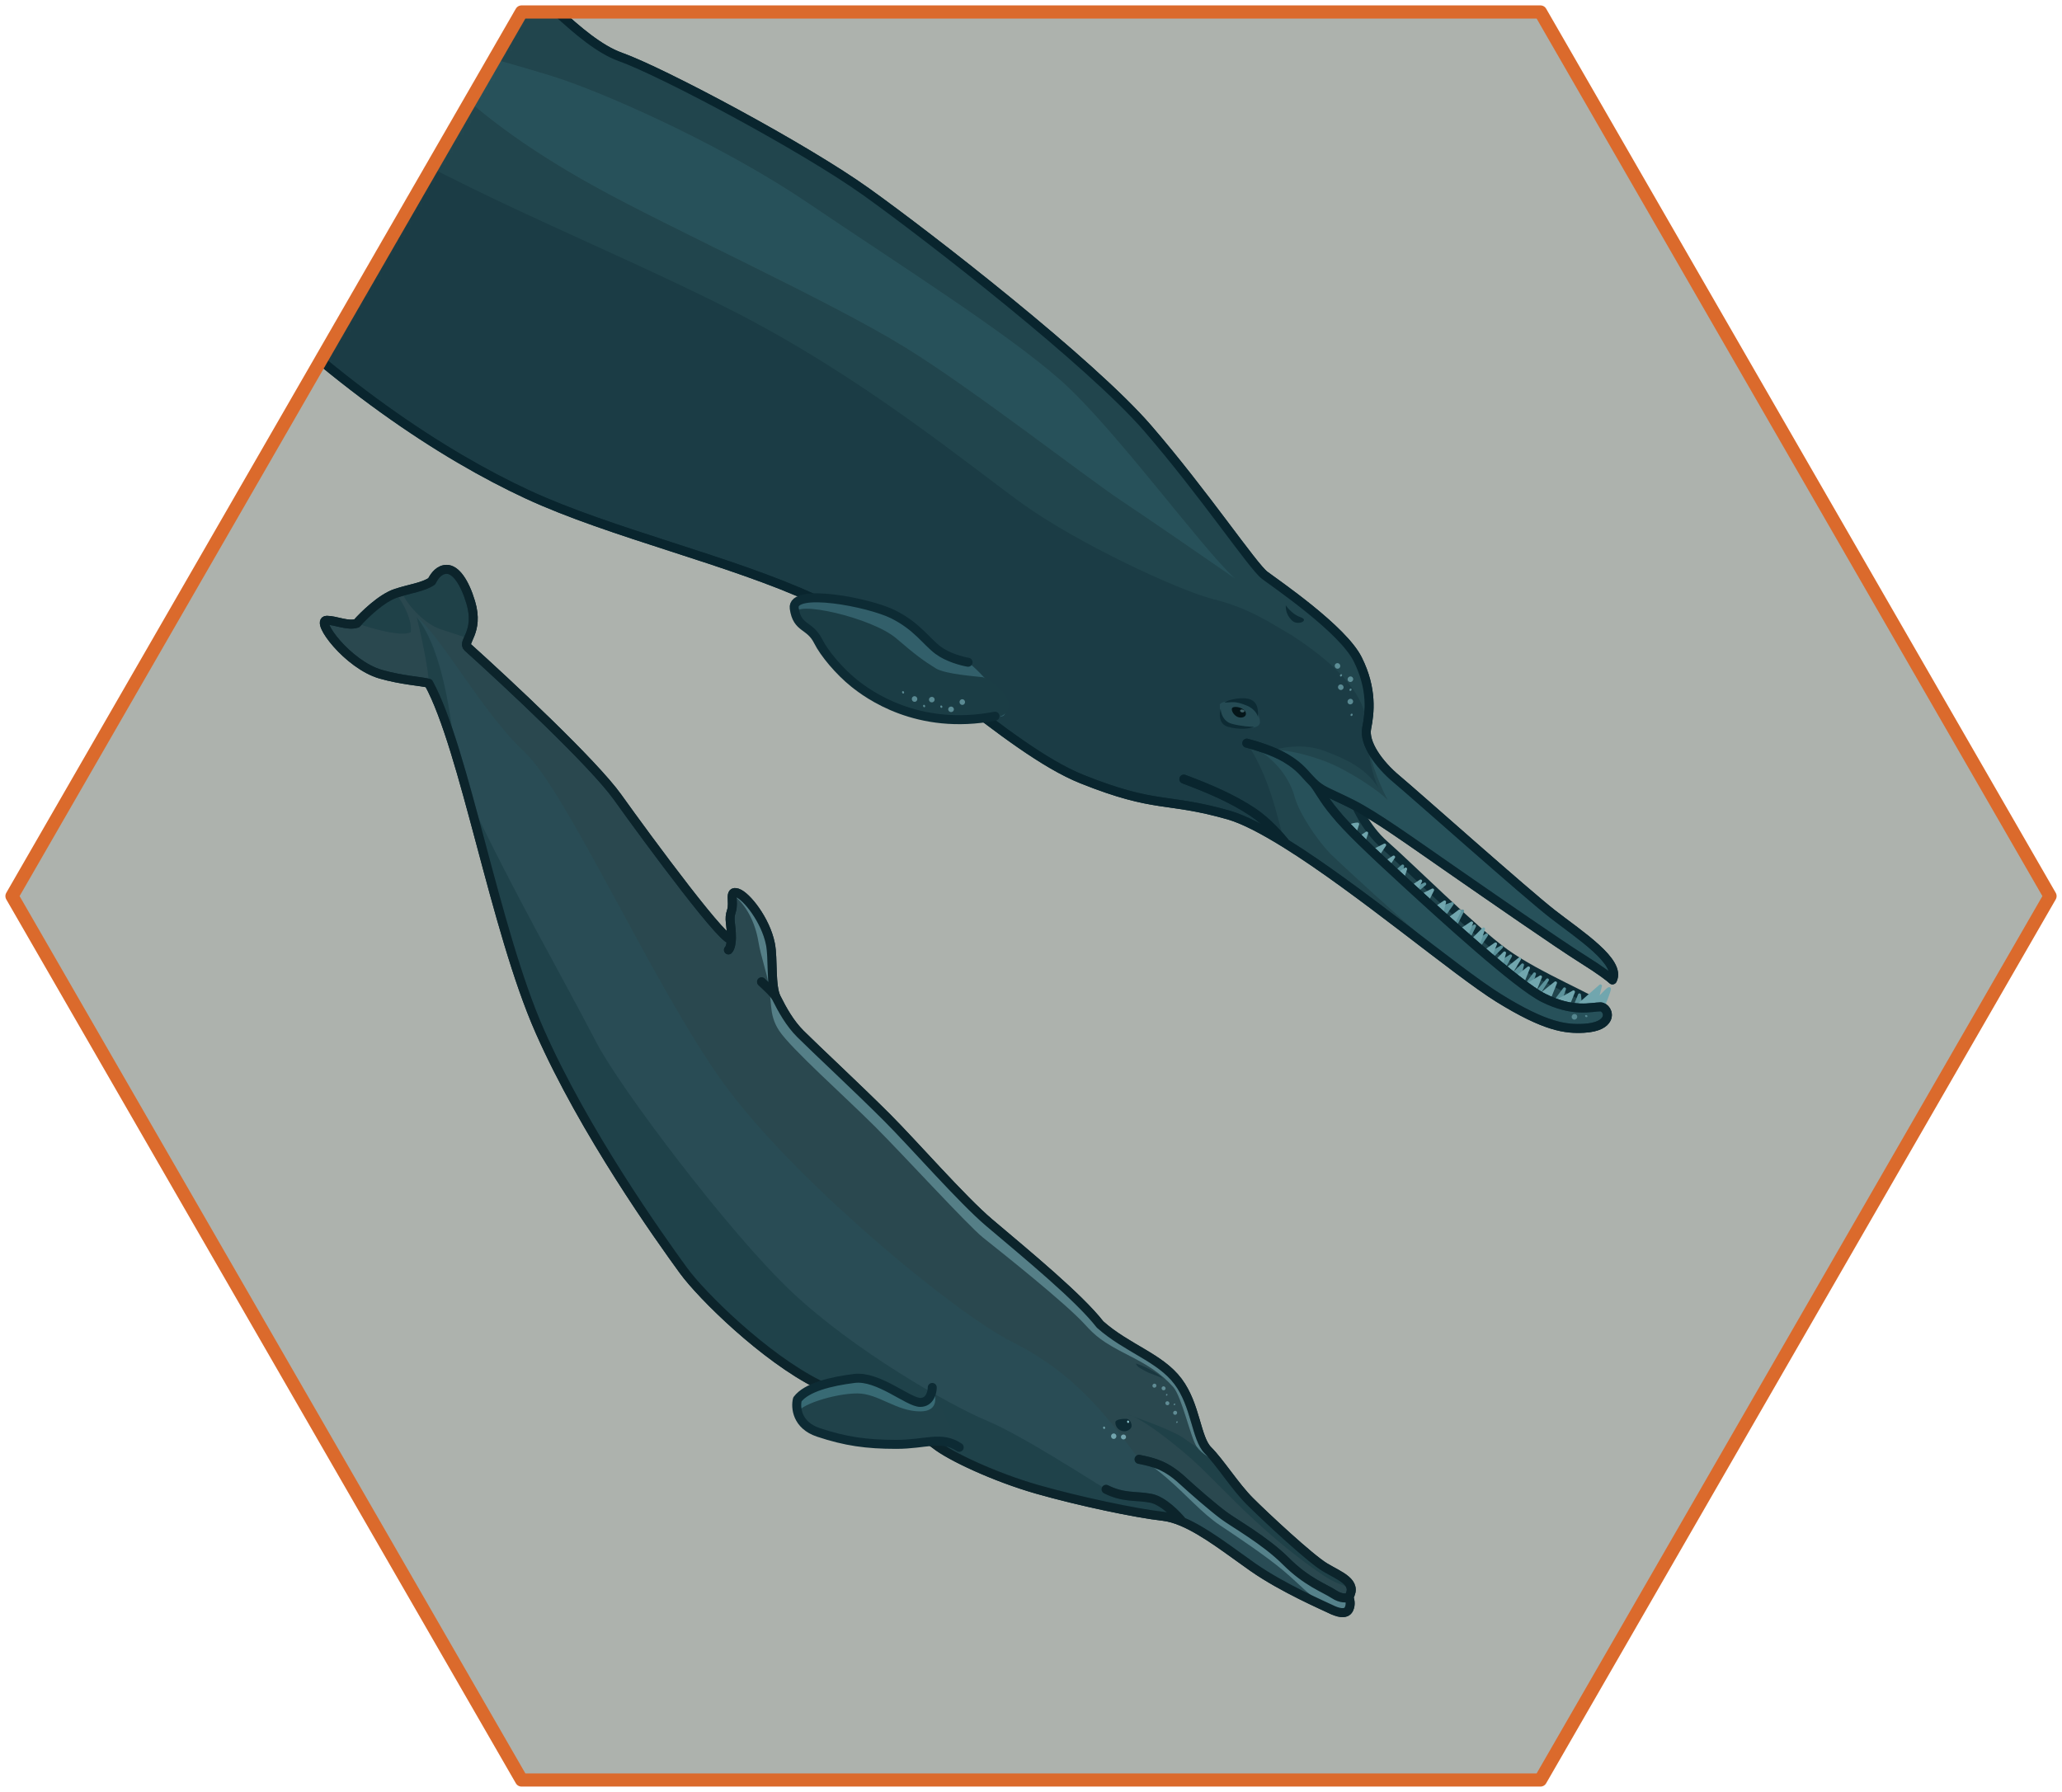 <svg width="344" height="299" viewBox="0 0 344 299" fill="none" xmlns="http://www.w3.org/2000/svg">
<path opacity="0.5" d="M255.892 2H88.108C87.316 2 86.588 2.428 86.181 3.113L2.289 148.387C1.904 149.072 1.904 149.907 2.289 150.613L86.181 295.887C86.567 296.572 87.316 297 88.108 297H255.892C256.684 297 257.412 296.572 257.819 295.887L341.711 150.613C342.096 149.928 342.096 149.093 341.711 148.387L257.819 3.113C257.433 2.428 256.684 2 255.892 2Z" fill="#5D665C"/>
<mask id="mask0_320_164" style="mask-type:alpha" maskUnits="userSpaceOnUse" x="2" y="2" width="340" height="295">
<path d="M256.99 2H87.01L2 149.52L87.01 297H256.99L342 149.52L256.99 2Z" fill="#D9D9D9"/>
</mask>
<g mask="url(#mask0_320_164)">
<path d="M103.025 133C99.025 127.4 84.692 114 78.025 108C77.025 107.096 80.025 105.5 78.525 100.5C77.51 97.114 76.025 95 74.525 95C73.325 95 72.525 96 72.025 97C70.525 98 68.425 98.2 66.025 99C63.625 99.8 60.692 102.667 59.525 104C58.025 104.5 56.025 103.5 54.525 103.5C52.525 103.5 58.025 110.929 63.525 112.5C67.026 113.5 70.192 113.667 71.525 114C77.525 125 82.525 155 90.025 172C97.525 189 110.025 206.5 114.025 212C117.053 216.163 127.525 226.5 136.525 231C145.525 235.5 153.525 239 156.025 241C158.525 243 166.025 246.5 173.025 248.5C180.025 250.5 189.525 252.5 194.025 253C195.054 253.114 196.135 253.438 197.25 253.91C201.014 255.505 205.168 258.8 209.025 261.5C214.025 265 221.025 268 222.025 268.5C223.025 269 224.525 269.5 225.025 268.5C225.425 267.7 225.192 266.833 225.025 266.5C226.525 264 223.525 263 221.025 261.5C218.525 260 211.025 253 208.525 250.5C206.025 248 203.525 244 201.525 242C199.525 240 199.525 234.5 196.525 230.5C193.525 226.5 188.025 225 183.525 221C180.025 216.5 171.525 209.5 165.025 204C160.525 200.192 152.283 190.757 148.025 186.5C143.025 181.5 136.025 175 133.525 172.5C131.758 170.732 130.525 168.5 129.525 166.5C128.525 164.5 129.025 160 128.525 157.5C127.725 153.5 124.525 149.5 123.025 149C121.525 148.5 122.525 150.5 122.025 152C121.525 153.5 122.025 154 122.025 156.5C122.025 159 108.025 140 103.025 133Z" fill="#2A484F"/>
<path d="M122.025 156.5C122.025 159 108.025 140 103.025 133C99.025 127.4 84.692 114 78.025 108C77.025 107.096 80.025 105.5 78.525 100.5C77.51 97.114 76.025 95 74.525 95C73.325 95 72.525 96 72.025 97C70.525 98 68.425 98.2 66.025 99C63.625 99.8 60.692 102.667 59.525 104C58.025 104.5 56.025 103.5 54.525 103.5C52.525 103.5 58.025 110.929 63.525 112.5C67.026 113.5 70.192 113.667 71.525 114C77.525 125 82.525 155 90.025 172C97.525 189 110.025 206.5 114.025 212C117.053 216.163 127.525 226.5 136.525 231C145.525 235.5 153.525 239 156.025 241C158.525 243 166.025 246.5 173.025 248.5C180.025 250.5 189.525 252.5 194.025 253C195.054 253.114 196.135 253.438 197.25 253.91M122.025 156.5C122.025 154 121.525 153.5 122.025 152C122.525 150.5 121.525 148.5 123.025 149C124.525 149.5 127.725 153.5 128.525 157.5C129.025 160 128.525 164.5 129.525 166.5M122.025 156.5C122.025 157 121.925 158.1 121.525 158.5M129.525 166.5C130.525 168.5 131.758 170.732 133.525 172.5C136.025 175 143.025 181.5 148.025 186.5C152.283 190.757 160.525 200.192 165.025 204C171.525 209.5 180.025 216.5 183.525 221C188.025 225 193.525 226.5 196.525 230.5C199.525 234.5 199.525 240 201.525 242C203.525 244 206.025 248 208.525 250.5C211.025 253 218.525 260 221.025 261.5C223.525 263 226.525 264 225.025 266.5M129.525 166.5C128.956 165.519 127.874 164.628 127.047 163.822M225.025 266.5C225.192 266.833 225.425 267.7 225.025 268.5C224.525 269.5 223.025 269 222.025 268.5C221.025 268 214.025 265 209.025 261.5C205.168 258.8 201.014 255.505 197.25 253.91M225.025 266.5C224.692 266.667 223.725 266.8 222.525 266C221.025 265 218.025 264 214.525 260.5C211.025 257 205.846 254.133 204.149 252.86C202.149 251.36 198.979 248.586 197.25 247C194.525 244.5 192.525 244 190.025 243.5M197.25 253.91C196.342 252.774 194.025 250.4 192.025 250C189.525 249.5 187.525 250 184.525 248.5" stroke="#0D2B34" stroke-width="1.5" stroke-linecap="round" stroke-linejoin="round"/>
<path opacity="0.51" d="M225.025 266.5C225.192 266.833 225.425 267.7 225.025 268.5C224.525 269.5 223.025 269 222.025 268.5C221.025 268 214.025 265 209.025 261.5C205.168 258.8 201.014 255.505 197.25 253.91C196.135 253.438 195.054 253.114 194.025 253C189.525 252.5 180.025 250.5 173.025 248.5C166.025 246.5 158.525 243 156.025 241C153.525 239 145.525 235.5 136.525 231C127.525 226.5 117.053 216.163 114.025 212C110.025 206.5 97.525 189 90.025 172C85.374 161.456 81.683 145.911 78.12 133C77.342 130.181 76.57 127.488 75.796 125C75.566 123 74.525 115 73.025 110.5C71.982 107.371 70.525 104 69.525 103C73.525 106 80.525 119 87.525 125.5C94.525 132 109.025 164.5 120.525 180.5C132.025 196.5 159.025 219 169.025 224C179.025 229 184.525 236 190.025 243.5C192.525 244 194.525 244.5 197.25 247C198.979 248.586 202.149 251.36 204.149 252.86C205.846 254.133 211.025 257 214.525 260.5C218.025 264 221.025 265 222.525 266C223.725 266.8 224.692 266.667 225.025 266.5Z" fill="#28515A"/>
<path opacity="0.66" d="M208.525 250.5C211.025 253 218.525 260 221.025 261.5C223.525 263 226.025 264 225.025 265.5C225.192 265.833 225.425 267.7 225.025 268.5C224.525 269.5 223.025 269 222.025 268.5C221.025 268 214.025 265 209.025 261.5C205.168 258.8 201.014 255.505 197.25 253.91C196.135 253.438 195.054 253.114 194.025 253C189.525 252.5 180.025 250.5 173.025 248.5C166.025 246.5 158.525 243 156.025 241C153.525 239 145.525 235.5 136.525 231C127.525 226.5 117.053 216.163 114.025 212C110.025 206.5 97.525 189 90.025 172C85.374 161.456 81.683 145.911 78.12 133C77.394 130.369 76.673 127.848 75.95 125.5C74.502 120.794 73.046 116.787 71.525 114C71.156 113.908 71.645 114.088 71.025 114C69.41 113.77 66.055 113.223 63.525 112.5C59.867 111.455 55.525 107 54.525 104C54.307 103.652 54.16 103.467 54.078 103.379C53.972 103.265 53.976 103.313 54.078 103.379C54.162 103.433 54.313 103.5 54.525 103.5C56.025 103.5 58.025 104.5 59.525 104C60.692 102.667 63.625 99.8 66.025 99C66.365 98.887 66.699 98.786 67.025 98.692C69.008 98.127 70.738 97.859 72.025 97C72.525 96 73.325 95 74.525 95C76.025 95 77.51 97.114 78.525 100.5C79.45 103.581 78.665 105.369 78.161 106.5C77.616 106.333 75.925 105.8 73.525 105C70.525 104 67.525 100.385 67.025 98.692C66.699 98.786 66.365 98.887 66.025 99C68.425 102.2 68.692 104.667 68.525 105.5C66.925 106.3 61.859 104.833 59.525 104C58.025 104.5 56.025 103.5 54.525 103.5C54.313 103.5 54.162 103.433 54.078 103.379C54.16 103.467 54.307 103.652 54.525 104C55.525 107 59.867 111.455 63.525 112.5C66.055 113.223 69.41 113.77 71.025 114C71.645 114.088 71.156 113.908 71.525 114C71.525 111.6 70.025 105 69.525 103C74.025 108.5 75.309 120.667 75.95 125.5C76.673 127.848 77.394 130.369 78.12 133C86.525 150.5 93.025 161.5 99.525 174C103.392 181.436 121.525 205.583 132.025 215.5C142.525 225.417 158.525 234.5 164.525 237C170.525 239.5 182.025 247 184.525 248.5C187.525 250 189.525 249.5 192.025 250C194.025 250.4 196.342 252.774 197.25 253.91C201.014 255.505 205.168 258.8 209.025 261.5C214.025 265 221.025 268 222.025 268.5C223.025 269 224.525 269.5 225.025 268.5C225.425 267.7 225.192 265.833 225.025 265.5C224.692 265.667 225.525 265 224.025 264.5C222.315 263.93 220.986 263.144 217.026 260.174C213.026 257.174 209.328 253.712 207.525 252C205.713 250.278 201.135 245.588 199.407 244.002C196.993 241.788 191.888 237.611 189.015 236.337C188.652 236.211 188.319 236.098 188.025 236C188.311 236.057 188.644 236.173 189.015 236.337C191.741 237.285 196.113 238.941 197.525 240C199.125 241.2 201.467 242.5 202.438 243C204.26 245.143 206.393 248.367 208.525 250.5Z" fill="#1B3D45"/>
<path opacity="0.57" d="M194.025 230C192.825 228.8 190.525 227.833 189.525 227.5C189.525 228 190.525 228.5 191.525 229C191.883 229.179 193.359 229.667 194.025 230Z" fill="#0D2B34"/>
<path d="M188.779 237.914C188.779 238.466 188.076 238.825 187.524 238.825C186.449 238.727 186.074 237.895 186.074 237.343C186.074 236.791 187.326 236.738 187.878 236.738C188.43 236.738 188.779 237.362 188.779 237.914Z" fill="#0D2B34"/>
<path opacity="0.42" d="M129.525 166.5C130.525 168.5 131.758 170.732 133.525 172.5C136.025 175 143.025 181.5 148.025 186.5C152.283 190.757 160.525 200.192 165.025 204C171.525 209.5 180.025 216.5 183.525 221C188.025 225 193.525 226.5 196.525 230.5C199.525 234.5 199.525 240 201.525 242C202.068 242.543 202.648 243.233 203.254 244C204.882 246.06 206.704 248.678 208.525 250.5C211.025 253 218.525 260 221.025 261.5C223.525 263 226.525 264 225.025 266.5C225.192 266.833 225.425 267.7 225.025 268.5C224.525 269.5 222.503 268.543 221.525 268C218.525 266.5 217.025 264.5 214.025 262C211.025 259.5 206.525 256.5 203.525 254.5C200.525 252.5 198.025 249.5 194.525 246.5C192.145 244.46 190.801 243.72 190.246 243.544C190.173 243.53 190.099 243.515 190.025 243.5C190.075 243.5 190.148 243.513 190.246 243.544C191.925 243.885 193.39 244.254 195.025 245.276C195.726 245.714 196.457 246.272 197.25 247C198.979 248.586 202.149 251.36 204.149 252.86C205.846 254.133 211.025 257 214.525 260.5C218.025 264 221.025 265 222.525 266C223.725 266.8 224.692 266.667 225.025 266.5C226.525 264 223.525 263 221.025 261.5C218.525 260 211.025 253 208.525 250.5C206.704 248.678 204.882 246.06 203.254 244C202.178 243.5 200.429 242.563 199.629 241.363C198.629 239.863 197.145 233.009 195.728 231.429C193.615 229.073 191.396 227.723 188 226C183.856 223.897 182.685 222.847 181 221C177.554 217.224 166.5 208.5 164 206.5C161.5 204.5 150.757 192.757 146 188C141 183 132 175 130 172C128 169 129.025 166.494 128.025 164.747C128.601 165.296 129.166 165.88 129.525 166.5C129.191 165.831 128.227 165.06 128.135 164C128.004 162.5 126.961 159.764 126.5 157C126 154 124.5 151 122.5 149.5C124 149 127.728 153.178 128.528 157.178C128.861 158.842 128.609 162 128.135 164C128.227 165.06 129.191 165.831 129.525 166.5Z" fill="#91CBD4"/>
<path d="M122.025 156.5C122.025 159 108.025 140 103.025 133C99.025 127.4 84.692 114 78.025 108C77.025 107.096 80.025 105.5 78.525 100.5C77.51 97.114 76.025 95 74.525 95C73.325 95 72.525 96 72.025 97C70.525 98 68.425 98.2 66.025 99C63.625 99.8 60.692 102.667 59.525 104C58.025 104.5 56.025 103.5 54.525 103.5C52.525 103.5 58.025 110.929 63.525 112.5C67.026 113.5 70.192 113.667 71.525 114C77.525 125 82.525 155 90.025 172C97.525 189 110.025 206.5 114.025 212C117.053 216.163 127.525 226.5 136.525 231C145.525 235.5 153.525 239 156.025 241C158.525 243 166.025 246.5 173.025 248.5C180.025 250.5 189.525 252.5 194.025 253C195.054 253.114 196.135 253.438 197.25 253.91M122.025 156.5C122.025 154 121.525 153.5 122.025 152C122.525 150.5 121.525 148.5 123.025 149C124.525 149.5 127.725 153.5 128.525 157.5C129.025 160 128.525 164.5 129.525 166.5M122.025 156.5C122.025 157 121.925 158.1 121.525 158.5M129.525 166.5C130.525 168.5 131.758 170.732 133.525 172.5C136.025 175 143.025 181.5 148.025 186.5C152.283 190.757 160.525 200.192 165.025 204C171.525 209.5 180.025 216.5 183.525 221C188.025 225 193.525 226.5 196.525 230.5C199.525 234.5 199.525 240 201.525 242C203.525 244 206.025 248 208.525 250.5C211.025 253 218.525 260 221.025 261.5C223.525 263 226.525 264 225.025 266.5M129.525 166.5C128.956 165.519 127.874 164.628 127.047 163.822M225.025 266.5C225.192 266.833 225.425 267.7 225.025 268.5C224.525 269.5 223.025 269 222.025 268.5C221.025 268 214.025 265 209.025 261.5C205.168 258.8 201.014 255.505 197.25 253.91M225.025 266.5C224.692 266.667 223.725 266.8 222.525 266C221.025 265 218.025 264 214.525 260.5C211.025 257 205.846 254.133 204.149 252.86C202.149 251.36 198.979 248.586 197.25 247C194.525 244.5 192.525 244 190.025 243.5M197.25 253.91C196.342 252.774 194.025 250.4 192.025 250C189.525 249.5 187.525 250 184.525 248.5" stroke="#0C242B" stroke-width="1.5" stroke-linecap="round" stroke-linejoin="round"/>
<path d="M153.526 234C155.126 234 155.526 232.333 155.526 231.5L160.025 241.5C157.025 239.5 154.525 241 149.525 241C144.525 241 141.026 240.5 136.526 239C132.926 237.8 132.692 234.833 133.026 233.5C134.526 231.5 138.526 230.5 142.526 230C146.526 229.5 151.526 234 153.526 234Z" fill="#20424A"/>
<path d="M153.526 234C155.126 234 155.526 232.333 155.526 231.5C156.192 232.833 156.726 235.5 153.526 235.5C149.525 235.5 146.525 232.5 143.025 232.5C139.186 232.5 132.968 234.521 133.127 235.838C133.144 235.892 133.162 235.946 133.181 236C133.152 235.948 133.134 235.894 133.127 235.838C132.844 234.938 132.883 234.07 133.026 233.5C134.526 231.5 138.526 230.5 142.526 230C146.526 229.5 151.526 234 153.526 234Z" fill="#386A74"/>
<path d="M155.526 231.5C155.526 232.333 155.126 234 153.526 234C151.526 234 146.526 229.5 142.526 230C138.526 230.5 134.526 231.5 133.026 233.5C132.692 234.833 132.926 237.8 136.526 239C141.026 240.5 144.525 241 149.525 241C154.525 241 157.025 239.5 160.025 241.5" stroke="#0D2B34" stroke-width="1.5" stroke-linecap="round" stroke-linejoin="round"/>
<g opacity="0.52">
<path d="M194.71 232.597C194.651 232.567 194.573 232.603 194.536 232.676C194.5 232.75 194.518 232.833 194.577 232.863C194.636 232.892 194.713 232.856 194.75 232.783C194.787 232.71 194.769 232.626 194.71 232.597Z" fill="#91CBD4"/>
<path d="M195.999 234.193C195.94 234.164 195.862 234.2 195.825 234.273C195.789 234.347 195.807 234.43 195.866 234.459C195.925 234.489 196.002 234.453 196.039 234.38C196.076 234.306 196.058 234.223 195.999 234.193Z" fill="#91CBD4"/>
<path d="M196.413 237.155C196.354 237.126 196.276 237.162 196.24 237.235C196.203 237.308 196.221 237.392 196.28 237.421C196.339 237.451 196.416 237.415 196.453 237.342C196.49 237.268 196.472 237.185 196.413 237.155Z" fill="#91CBD4"/>
<path d="M194.499 233.91C194.378 234.045 194.392 234.256 194.531 234.382C194.671 234.508 194.882 234.5 195.004 234.365C195.126 234.231 195.112 234.019 194.972 233.893C194.833 233.768 194.621 233.775 194.499 233.91Z" fill="#91CBD4"/>
<path d="M195.801 235.517C195.677 235.658 195.687 235.87 195.823 235.99C195.959 236.11 196.17 236.093 196.294 235.952C196.419 235.811 196.409 235.599 196.273 235.479C196.137 235.359 195.926 235.376 195.801 235.517Z" fill="#91CBD4"/>
<path d="M192.804 230.943C192.663 230.829 192.453 230.856 192.335 231.002C192.217 231.148 192.236 231.359 192.377 231.473C192.518 231.587 192.728 231.561 192.846 231.415C192.964 231.268 192.946 231.057 192.804 230.943Z" fill="#91CBD4"/>
<path d="M193.925 231.369C193.776 231.473 193.742 231.682 193.85 231.836C193.957 231.991 194.165 232.031 194.314 231.927C194.463 231.823 194.497 231.614 194.39 231.46C194.282 231.306 194.075 231.265 193.925 231.369Z" fill="#91CBD4"/>
</g>
<path d="M231 141C227.8 138.2 226 134.167 225.5 132.5L222.5 130L218 132L243 158.5L263 169.5C264.5 169.333 267.4 168.8 267 168C266.5 167 256.5 163 251 159C245.5 155 235 144.5 231 141Z" fill="#21454D" stroke="#0D2B34" stroke-width="1.5" stroke-linecap="round" stroke-linejoin="round"/>
<path d="M263.5 166C263.5 166 263.829 168.539 263.501 169L262.501 168.5L263.5 166Z" fill="#5B929B"/>
<path d="M261.001 165L260.264 167.145L259.502 167L261.001 165Z" fill="#5B929B"/>
<path d="M258.157 163.5L256.502 166.138L256.688 165.235L258.157 163.5Z" fill="#5B929B"/>
<path d="M256 162.5L255.264 164.645L254.688 164.235L256 162.5Z" fill="#5B929B"/>
<path d="M254 161L253.502 163L252.502 162.5L254 161Z" fill="#5B929B"/>
<path d="M252.002 159.5L251.002 161.273L250.002 160.784L252.002 159.5Z" fill="#5B929B"/>
<path d="M250.502 158L249.002 159.5L248.502 159.139L250.502 158Z" fill="#5B929B"/>
<path d="M248.002 156L247.002 157.5L246.502 157L248.002 156Z" fill="#5B929B"/>
<path d="M246.002 154.5L245.002 156.5L244.502 155.5L246.002 154.5Z" fill="#5B929B"/>
<path d="M244.002 152L243.002 154L241.805 153.317L244.002 152Z" fill="#5B929B"/>
<path d="M242.288 150.772L241.147 152.413L239.995 151.593L242.288 150.772Z" fill="#5B929B"/>
<path d="M237.691 147.5L236.502 148.5L236.374 148.145L237.691 147.5Z" fill="#5B929B"/>
<path d="M234.002 144.5L233.577 146.587L232.835 145.5L234.002 144.5Z" fill="#5B929B"/>
<path d="M263.5 166C263.5 166 263.829 168.539 263.501 169L262.501 168.5L263.5 166Z" stroke="#5B929B" stroke-width="0.5" stroke-linejoin="round"/>
<path d="M261.001 165L260.264 167.145L259.502 167L261.001 165Z" stroke="#5B929B" stroke-width="0.5" stroke-linejoin="round"/>
<path d="M258.157 163.5L256.502 166.138L256.688 165.235L258.157 163.5Z" stroke="#5B929B" stroke-width="0.5" stroke-linejoin="round"/>
<path d="M256 162.5L255.264 164.645L254.688 164.235L256 162.5Z" stroke="#5B929B" stroke-width="0.5" stroke-linejoin="round"/>
<path d="M254 161L253.502 163L252.502 162.5L254 161Z" stroke="#5B929B" stroke-width="0.5" stroke-linejoin="round"/>
<path d="M252.002 159.5L251.002 161.273L250.002 160.784L252.002 159.5Z" stroke="#5B929B" stroke-width="0.5" stroke-linejoin="round"/>
<path d="M250.502 158L249.002 159.5L248.502 159.139L250.502 158Z" stroke="#5B929B" stroke-width="0.5" stroke-linejoin="round"/>
<path d="M248.002 156L247.002 157.5L246.502 157L248.002 156Z" stroke="#5B929B" stroke-width="0.5" stroke-linejoin="round"/>
<path d="M246.002 154.5L245.002 156.5L244.502 155.5L246.002 154.5Z" stroke="#5B929B" stroke-width="0.5" stroke-linejoin="round"/>
<path d="M244.002 152L243.002 154L241.805 153.317L244.002 152Z" stroke="#5B929B" stroke-width="0.5" stroke-linejoin="round"/>
<path d="M242.288 150.772L241.147 152.413L239.995 151.593L242.288 150.772Z" stroke="#5B929B" stroke-width="0.5" stroke-linejoin="round"/>
<path d="M237.691 147.5L236.502 148.5L236.374 148.145L237.691 147.5Z" stroke="#5B929B" stroke-width="0.5" stroke-linejoin="round"/>
<path d="M234.002 144.5L233.577 146.587L232.835 145.5L234.002 144.5Z" stroke="#5B929B" stroke-width="0.5" stroke-linejoin="round"/>
<path d="M226.5 137.5C226.167 137.5 225.4 137.6 225 138L226 139L226.5 137.5Z" fill="#71A6AE"/>
<path d="M228 139L226.5 140L227.5 140.5L228 139Z" fill="#71A6AE"/>
<path d="M231 141L229 142L230 142.5L231 141Z" fill="#71A6AE"/>
<path d="M232.5 143L231 144L231.5 144.5L232.5 143Z" fill="#71A6AE"/>
<path d="M234.5 145L233 146L234 146.5L234.5 145Z" fill="#71A6AE"/>
<path d="M237 147L235.5 148L236 149L237 147Z" fill="#71A6AE"/>
<path d="M239 148.5L237 149.5L238 150.5L239 148.5Z" fill="#71A6AE"/>
<path d="M241 150.5L239.5 151.5L240.5 152.5L241 150.5Z" fill="#71A6AE"/>
<path d="M243.5 152L241.5 153.5L242.5 154L243.5 152Z" fill="#71A6AE"/>
<path d="M245.5 154L244 155L244.5 156.5L245.5 154Z" fill="#71A6AE"/>
<path d="M247.5 155L245.5 157L246.5 158L247.5 155Z" fill="#71A6AE"/>
<path d="M249.5 157.5C249 157.833 247.9 158.6 247.5 159L248.5 160L249.5 157.5Z" fill="#71A6AE"/>
<path d="M251 159L249.5 160.5L250.5 161L251 159Z" fill="#71A6AE"/>
<path d="M253.5 160L251 162L252 162.5L253.5 160Z" fill="#71A6AE"/>
<path d="M255 161.5L252.5 163.5L254 164L255 161.5Z" fill="#71A6AE"/>
<path d="M257 163L254.5 164.5L256 165.5L257 163Z" fill="#71A6AE"/>
<path d="M259.5 164L257 166L258.5 166.5L259.5 164Z" fill="#71A6AE"/>
<path d="M262.5 165.5C261.667 166 259.9 167 259.5 167L261.5 168L262.5 165.5Z" fill="#71A6AE"/>
<path d="M263 168L267 164.5L266.375 167C267.363 165.894 268.5 164.698 268.5 165C268.5 165.4 267.5 167.833 267 169L266.036 168.357L266 168.5L263 168Z" fill="#71A6AE"/>
<path d="M226.5 137.5C226.167 137.5 225.4 137.6 225 138L226 139L226.5 137.5Z" stroke="#71A6AE" stroke-width="0.5" stroke-linejoin="round"/>
<path d="M228 139L226.5 140L227.5 140.5L228 139Z" stroke="#71A6AE" stroke-width="0.5" stroke-linejoin="round"/>
<path d="M231 141L229 142L230 142.5L231 141Z" stroke="#71A6AE" stroke-width="0.5" stroke-linejoin="round"/>
<path d="M232.5 143L231 144L231.5 144.5L232.5 143Z" stroke="#71A6AE" stroke-width="0.5" stroke-linejoin="round"/>
<path d="M234.5 145L233 146L234 146.5L234.5 145Z" stroke="#71A6AE" stroke-width="0.5" stroke-linejoin="round"/>
<path d="M237 147L235.5 148L236 149L237 147Z" stroke="#71A6AE" stroke-width="0.5" stroke-linejoin="round"/>
<path d="M239 148.5L237 149.5L238 150.5L239 148.5Z" stroke="#71A6AE" stroke-width="0.5" stroke-linejoin="round"/>
<path d="M241 150.5L239.5 151.5L240.5 152.5L241 150.5Z" stroke="#71A6AE" stroke-width="0.5" stroke-linejoin="round"/>
<path d="M243.5 152L241.5 153.5L242.5 154L243.5 152Z" stroke="#71A6AE" stroke-width="0.5" stroke-linejoin="round"/>
<path d="M245.5 154L244 155L244.5 156.5L245.5 154Z" stroke="#71A6AE" stroke-width="0.5" stroke-linejoin="round"/>
<path d="M247.5 155L245.5 157L246.5 158L247.5 155Z" stroke="#71A6AE" stroke-width="0.5" stroke-linejoin="round"/>
<path d="M249.5 157.5C249 157.833 247.9 158.6 247.5 159L248.5 160L249.5 157.5Z" stroke="#71A6AE" stroke-width="0.5" stroke-linejoin="round"/>
<path d="M251 159L249.5 160.5L250.5 161L251 159Z" stroke="#71A6AE" stroke-width="0.5" stroke-linejoin="round"/>
<path d="M253.5 160L251 162L252 162.5L253.5 160Z" stroke="#71A6AE" stroke-width="0.5" stroke-linejoin="round"/>
<path d="M255 161.5L252.5 163.5L254 164L255 161.5Z" stroke="#71A6AE" stroke-width="0.5" stroke-linejoin="round"/>
<path d="M257 163L254.5 164.5L256 165.5L257 163Z" stroke="#71A6AE" stroke-width="0.5" stroke-linejoin="round"/>
<path d="M259.5 164L257 166L258.5 166.5L259.5 164Z" stroke="#71A6AE" stroke-width="0.5" stroke-linejoin="round"/>
<path d="M262.5 165.5C261.667 166 259.9 167 259.5 167L261.5 168L262.5 165.5Z" stroke="#71A6AE" stroke-width="0.5" stroke-linejoin="round"/>
<path d="M263 168L267 164.5L266.375 167C267.363 165.894 268.5 164.698 268.5 165C268.5 165.4 267.5 167.833 267 169L266.036 168.357L266 168.5L263 168Z" stroke="#71A6AE" stroke-width="0.5" stroke-linejoin="round"/>
<path d="M264.252 171.571C266.648 171.438 267.655 170.691 268 170C268.5 169 267.707 168 267 168C265.5 168 262.5 169 257.5 166.5C253.095 164.298 240.717 152.972 234.717 147.472C228.717 141.972 224.697 138.135 222.697 135.635C220.651 133.216 219.833 131.333 219 130.5C220.5 132 221.461 132.12 225.461 134.12C229.461 136.12 235.5 140.5 242 145C248.5 149.5 260 157.5 264 160C267.2 162 268.667 163.167 269 163.5C270.5 160.5 263.5 156 259 152.5C254.5 149 236 132.5 233 130C230 127.5 227.5 124 228 121.5C228.5 119 229 115 226.5 110C224 105 213 97.5 211 96C209 94.5 201 82.5 191.5 71.5C182 60.5 155 39.5 144.5 32C134 24.5 110.5 12 103.5 9.5C96.5 7 89 -3 82.5 -6.5C76 -10 70.5 -8.5 74.5 -5C77.7 -2.2 78.167 2.833 78 5C75.5 5 69 2 59 -3.5C51 -7.9 37.333 -11.667 31.5 -13L2 13.5C13.5 17 15.5 23 35.5 43.5C55.5 64 74 76 88 82.5C102 89 122 93.5 136 100C150 106.5 168 125 180.5 130C193 135 194.5 133 205 136C207.472 136.706 210.776 138.438 214.5 140.752C226.593 148.265 242.973 162.139 250 166.5C257.827 171.357 261.228 171.739 264.252 171.571Z" fill="#21454D"/>
<path d="M219 130.5C220.5 132 221.461 132.12 225.461 134.12C229.461 136.12 235.5 140.5 242 145C248.5 149.5 260 157.5 264 160C267.2 162 268.667 163.167 269 163.5C270.5 160.5 263.5 156 259 152.5C254.5 149 236 132.5 233 130C230 127.5 227.5 124 228 121.5C228.5 119 229 115 226.5 110C224 105 213 97.5 211 96C209 94.5 201 82.5 191.5 71.5C182 60.5 155 39.5 144.5 32C134 24.5 110.5 12 103.5 9.5C96.5 7 89 -3 82.5 -6.5C76 -10 70.5 -8.5 74.5 -5C77.7 -2.2 78.167 2.833 78 5C75.5 5 69 2 59 -3.5C51 -7.9 37.333 -11.667 31.5 -13L2 13.5C13.5 17 15.5 23 35.5 43.5C55.5 64 74 76 88 82.5C102 89 122 93.5 136 100C150 106.5 168 125 180.5 130C193 135 194.5 133 205 136C207.472 136.706 210.776 138.438 214.5 140.752M219 130.5C217.5 129 217 128 214.5 126.5C212.5 125.3 209.333 124.333 208 124M219 130.5C219.833 131.333 220.651 133.216 222.697 135.635C224.697 138.135 228.717 141.972 234.717 147.472C240.717 152.972 253.095 164.298 257.5 166.5C262.5 169 265.5 168 267 168C267.707 168 268.5 169 268 170C267.655 170.691 266.648 171.438 264.252 171.571C261.228 171.739 257.827 171.357 250 166.5C242.973 162.139 226.593 148.265 214.5 140.752M214.5 140.752C213.667 139.668 211.4 137.1 209 135.5C205.5 133.167 201.5 131.5 197.5 130" stroke="#0D2B34" stroke-width="1.5" stroke-linecap="round" stroke-linejoin="round"/>
<path d="M59 -3.5C51 -7.9 37.333 -11.667 31.5 -13L28.5 -10C35.833 -8 52.4 -2.9 60 1.5C69.5 7 86 10.5 94.5 13.5C103 16.5 121 24.5 135 34C149 43.5 168 55.5 177 63.5C186 71.5 200.5 91.5 206 96.5C211.5 101.5 218.5 103.5 222.5 108.5C226.573 113.591 228 117.5 228 121.5C228.5 119 229 115 226.5 110C224 105 213 97.5 211 96C209 94.5 201 82.5 191.5 71.5C182 60.5 155 39.5 144.5 32C134 24.5 110.5 12 103.5 9.5C96.5 7 89 -3 82.5 -6.5C76 -10 70.5 -8.5 74.5 -5C77.7 -2.2 78.167 2.833 78 5C75.5 5 69 2 59 -3.5Z" fill="#21454D"/>
<g opacity="0.26">
<path d="M62.647 2.9C61.718 2.448 60.832 1.982 60 1.5C60.947 1.925 61.821 2.392 62.647 2.9C72.329 7.609 86.744 10.763 94.5 13.5C103 16.5 121 24.5 135 34C149 43.5 168 55.5 177 63.5C186 71.5 200.5 91.5 206 96.5C201.667 93.5 191.8 86.7 187 83.5C181 79.5 162.24 64.877 150.998 57.958C137.998 49.958 112.039 38.244 99 31C74.435 17.353 70.978 8.024 62.647 2.9Z" fill="#3B747E"/>
<path d="M268 170C267.655 170.691 266.648 171.438 264.252 171.571C261.228 171.739 257.827 171.357 250 166.5C242.973 162.139 223.477 143.977 222 142.5C220 140.5 216.8 135.896 216 133C215.2 130.104 213 126.5 208 124C208.849 124.212 210.44 124.681 212 125.303C213.167 124.869 217 125.5 221 127C224.819 128.432 230.167 132 231.5 133.5C230.803 132.107 228.667 127.834 228.126 123.451C227.933 122.762 227.88 122.102 228 121.5C228 122.147 228.045 122.8 228.126 123.451C228.733 125.627 230.722 128.102 233 130C236 132.5 254.5 149 259 152.5C263.5 156 270.5 160.5 269 163.5C268.667 163.167 267.2 162 264 160C260 157.5 248.5 149.5 242 145C235.5 140.5 229.461 136.12 225.461 134.12C221.461 132.12 220.5 132 219 130.5C219.833 131.333 220.651 133.216 222.697 135.635C224.697 138.135 228.717 141.972 234.717 147.472C240.717 152.972 253.095 164.298 257.5 166.5C262.5 169 265.5 168 267 168C267.707 168 268.5 169 268 170Z" fill="#3B747E"/>
</g>
<path opacity="0.32" d="M180.5 130C193 135 194.5 133 205 136C207.472 136.706 210.776 138.438 214.5 140.752C213.667 139.668 212.5 130.5 208 124C208.849 124.212 210.44 124.681 212 125.303C213.5 124.737 217.4 123.945 221 125.303C225.5 127 228 128.5 230 131.5C229 129.667 228 125.188 228 121.5C228 117.5 225.5 112.5 215.5 106C212 104 208.5 101.5 202.5 100C196.5 98.5 179.5 90.5 170.5 84C161.5 77.5 144 63 122.5 52C101 41 72 30 56 18.5C40 7 28 0.5 20 -2.5L2 13.5C13.5 17 15.5 23 35.5 43.5C55.5 64 74 76 88 82.5C102 89 122 93.5 136 100C150 106.5 168 125 180.5 130Z" fill="#0D2B34"/>
<path d="M83.5 6C81.5 5.5 79 -3 74.5 -5L78 0V5L83.5 6Z" fill="#1B3D45"/>
<path d="M217 103C215.8 102.6 214.833 101.5 214.5 101C214.5 101.5 214.5 102.5 215.5 103.5C216.5 104.5 218.5 103.5 217 103Z" fill="#0D2B34"/>
<path d="M219 130.5C220.5 132 221.461 132.12 225.461 134.12C229.461 136.12 235.5 140.5 242 145C248.5 149.5 260 157.5 264 160C267.2 162 268.667 163.167 269 163.5C270.5 160.5 263.5 156 259 152.5C254.5 149 236 132.5 233 130C230 127.5 227.5 124 228 121.5C228.5 119 229 115 226.5 110C224 105 213 97.5 211 96C209 94.5 201 82.5 191.5 71.5C182 60.5 155 39.5 144.5 32C134 24.5 110.5 12 103.5 9.5C96.5 7 89 -3 82.5 -6.5C76 -10 70.5 -8.5 74.5 -5C77.7 -2.2 78.167 2.833 78 5C75.5 5 69 2 59 -3.5C51 -7.9 37.333 -11.667 31.5 -13L2 13.5C13.5 17 15.5 23 35.5 43.5C55.5 64 74 76 88 82.5C102 89 122 93.5 136 100C150 106.5 168 125 180.5 130C193 135 194.5 133 205 136C207.472 136.706 210.776 138.438 214.5 140.752M219 130.5C217.5 129 217 128 214.5 126.5C212.5 125.3 209.333 124.333 208 124M219 130.5C219.833 131.333 220.651 133.216 222.697 135.635C224.697 138.135 228.717 141.972 234.717 147.472C240.717 152.972 253.095 164.298 257.5 166.5C262.5 169 265.5 168 267 168C267.707 168 268.5 169 268 170C267.655 170.691 266.648 171.438 264.252 171.571C261.228 171.739 257.827 171.357 250 166.5C242.973 162.139 226.593 148.265 214.5 140.752M214.5 140.752C213.667 139.668 211.4 137.1 209 135.5C205.5 133.167 201.5 131.5 197.5 130" stroke="#09252E" stroke-width="1.5" stroke-linecap="round" stroke-linejoin="round"/>
<path d="M156.5 108.5C158.1 109.7 160.5 110.333 161.5 110.5C165.1 113.3 170.5 120.5 166 119.5C153 122 144.709 115.767 142.5 114C140 112 137.5 109 136.5 107C135.068 104.136 133 105 132.5 101.5C132 98 145 100.5 149 102.5C153 104.5 154.5 107 156.5 108.5Z" fill="#325F6A"/>
<path d="M156.109 111.515C157.732 112.519 162.985 112.861 164 113C167.819 114.812 170.269 118.75 166.269 119.738C153.204 121.814 145.24 115.977 142.999 114.499C140.463 112.827 137.014 108.171 135.999 106.499C134.547 104.105 133.237 104.455 132.735 102.455C132.119 99.994 145.501 103.07 149.501 106.499C152.834 109.356 154.08 110.261 156.109 111.515Z" fill="#1B3D45"/>
<path d="M161.5 110.5C160.5 110.333 158.1 109.7 156.5 108.5C154.5 107 153 104.5 149 102.5C145 100.5 132 98 132.5 101.5C133 105 135.068 104.136 136.5 107C137.5 109 140 112 142.5 114C144.709 115.767 153 122 166 119.5" stroke="#0D2B34" stroke-width="1.5" stroke-linecap="round" stroke-linejoin="round"/>
<path opacity="0.75" d="M209 118C208 117 204.5 116.5 203.5 117.5C203.5 119 203.5 120.5 205 121C206.5 121.5 209.209 121.791 210 121C210.5 120.5 210 119 209 118Z" fill="#28515A"/>
<path d="M207.784 119.375C207.616 119.684 206.964 119.897 206.345 119.562C205.727 119.226 205.375 118.469 205.543 118.16C205.711 117.85 206.601 117.904 207.22 118.239C207.838 118.575 207.952 119.066 207.784 119.375Z" fill="#041519"/>
<path d="M208 117.73C205.925 116.884 205.513 117.223 204.27 117.223C204.892 116.716 207.387 116.196 208.622 116.716C210.047 117.316 209.866 118.913 209.866 119.758C209.866 119.251 209.244 118.237 208 117.73Z" fill="#0D2B34"/>
<path d="M205.513 120.772C204.021 120.366 203.648 118.913 203.648 118.237C203.441 118.913 203.19 120.816 204.892 121.278C206.757 121.785 208.415 121.616 209.244 121.278C208.622 121.278 207.006 121.177 205.513 120.772Z" fill="#0D2B34"/>
<path opacity="0.4" d="M207.613 118.681C207.591 118.787 207.464 118.861 207.271 118.866C207.078 118.871 206.862 118.741 206.876 118.567C206.931 118.398 207.074 118.336 207.311 118.403C207.548 118.47 207.636 118.576 207.613 118.681Z" fill="#91CBD4"/>
<g opacity="0.54">
<path d="M223.827 112.513C223.749 112.465 223.636 112.504 223.575 112.601C223.514 112.699 223.528 112.818 223.606 112.866C223.685 112.915 223.798 112.876 223.859 112.779C223.92 112.681 223.906 112.562 223.827 112.513Z" fill="#91CBD4"/>
<path d="M225.411 114.912C225.333 114.863 225.22 114.902 225.159 115C225.098 115.097 225.112 115.216 225.19 115.265C225.269 115.314 225.382 115.274 225.443 115.177C225.504 115.08 225.49 114.961 225.411 114.912Z" fill="#91CBD4"/>
<path d="M225.593 119.096C225.515 119.047 225.402 119.086 225.341 119.183C225.28 119.281 225.294 119.4 225.372 119.448C225.45 119.497 225.563 119.458 225.624 119.361C225.685 119.263 225.671 119.144 225.593 119.096Z" fill="#91CBD4"/>
<path d="M223.359 114.316C223.171 114.487 223.163 114.784 223.34 114.978C223.518 115.172 223.814 115.19 224.002 115.018C224.19 114.846 224.198 114.55 224.02 114.356C223.843 114.162 223.547 114.144 223.359 114.316Z" fill="#91CBD4"/>
<path d="M224.958 116.731C224.766 116.911 224.751 117.207 224.925 117.393C225.099 117.578 225.395 117.583 225.588 117.403C225.78 117.223 225.795 116.927 225.621 116.741C225.447 116.555 225.15 116.551 224.958 116.731Z" fill="#91CBD4"/>
<path d="M225.619 112.991C225.437 112.813 225.141 112.821 224.957 113.009C224.772 113.198 224.77 113.494 224.952 113.672C225.134 113.85 225.431 113.842 225.615 113.653C225.799 113.465 225.801 113.169 225.619 112.991Z" fill="#91CBD4"/>
<path d="M222.899 110.698C222.677 110.822 222.602 111.11 222.731 111.339C222.86 111.568 223.144 111.653 223.366 111.528C223.588 111.403 223.663 111.116 223.534 110.887C223.405 110.657 223.121 110.573 222.899 110.698Z" fill="#91CBD4"/>
</g>
<g opacity="0.54">
<path d="M157.12 118.104C157.205 118.069 157.239 117.954 157.195 117.848C157.151 117.742 157.047 117.684 156.961 117.719C156.876 117.755 156.842 117.869 156.886 117.976C156.93 118.082 157.034 118.14 157.12 118.104Z" fill="#91CBD4"/>
<path d="M154.249 117.998C154.334 117.963 154.368 117.848 154.324 117.742C154.28 117.635 154.175 117.578 154.09 117.613C154.005 117.648 153.971 117.763 154.015 117.869C154.059 117.976 154.163 118.033 154.249 117.998Z" fill="#91CBD4"/>
<path d="M150.739 115.713C150.824 115.678 150.858 115.563 150.814 115.456C150.77 115.35 150.666 115.292 150.58 115.328C150.495 115.363 150.461 115.478 150.505 115.584C150.549 115.691 150.654 115.748 150.739 115.713Z" fill="#91CBD4"/>
<path d="M155.925 116.676C155.895 116.423 155.658 116.244 155.397 116.276C155.136 116.307 154.949 116.538 154.98 116.79C155.01 117.043 155.247 117.222 155.508 117.191C155.769 117.159 155.956 116.929 155.925 116.676Z" fill="#91CBD4"/>
<path d="M153.032 116.572C152.997 116.311 152.765 116.127 152.513 116.16C152.261 116.194 152.084 116.432 152.119 116.693C152.154 116.954 152.386 117.139 152.638 117.105C152.89 117.072 153.066 116.833 153.032 116.572Z" fill="#91CBD4"/>
<path d="M160.62 117.613C160.87 117.569 161.036 117.323 160.99 117.063C160.944 116.804 160.704 116.63 160.453 116.674C160.203 116.719 160.037 116.965 160.083 117.224C160.129 117.483 160.37 117.658 160.62 117.613Z" fill="#91CBD4"/>
<path d="M159.137 118.406C159.165 118.153 158.975 117.924 158.713 117.896C158.452 117.867 158.218 118.049 158.19 118.303C158.163 118.556 158.353 118.784 158.614 118.812C158.876 118.841 159.11 118.659 159.137 118.406Z" fill="#91CBD4"/>
</g>
<path opacity="0.45" d="M264.82 169.634C264.862 169.552 264.814 169.443 264.712 169.39C264.61 169.337 264.492 169.36 264.45 169.442C264.407 169.524 264.456 169.634 264.558 169.687C264.66 169.74 264.777 169.716 264.82 169.634Z" fill="#91CBD4"/>
<path opacity="0.45" d="M262.987 169.314C262.8 169.141 262.504 169.156 262.325 169.349C262.146 169.541 262.152 169.838 262.338 170.011C262.525 170.185 262.821 170.169 263 169.976C263.179 169.784 263.173 169.487 262.987 169.314Z" fill="#91CBD4"/>
<path d="M188.237 237.426C188.324 237.408 188.377 237.306 188.356 237.197C188.334 237.088 188.246 237.014 188.158 237.032C188.071 237.049 188.018 237.152 188.039 237.26C188.061 237.369 188.15 237.443 188.237 237.426Z" fill="#91CBD4"/>
<g opacity="0.7">
<path d="M184.237 238.426C184.324 238.408 184.377 238.306 184.356 238.197C184.334 238.088 184.246 238.014 184.158 238.032C184.071 238.049 184.018 238.152 184.039 238.26C184.061 238.369 184.15 238.443 184.237 238.426Z" fill="#91CBD4"/>
<path d="M187.858 239.799C187.874 239.571 187.697 239.373 187.462 239.356C187.227 239.339 187.023 239.509 187.007 239.737C186.99 239.964 187.167 240.162 187.402 240.179C187.637 240.197 187.841 240.026 187.858 239.799Z" fill="#91CBD4"/>
<path d="M186.245 239.665C186.261 239.411 186.075 239.194 185.83 239.179C185.585 239.164 185.374 239.357 185.358 239.61C185.343 239.864 185.529 240.082 185.773 240.097C186.018 240.112 186.229 239.918 186.245 239.665Z" fill="#91CBD4"/>
</g>
</g>
<path d="M256.99 2H87.01L2 149.52L87.01 297H256.99L342 149.52L256.99 2Z" stroke="#DB6A2C" stroke-width="2.2" stroke-linecap="round" stroke-linejoin="round"/>
</svg>
